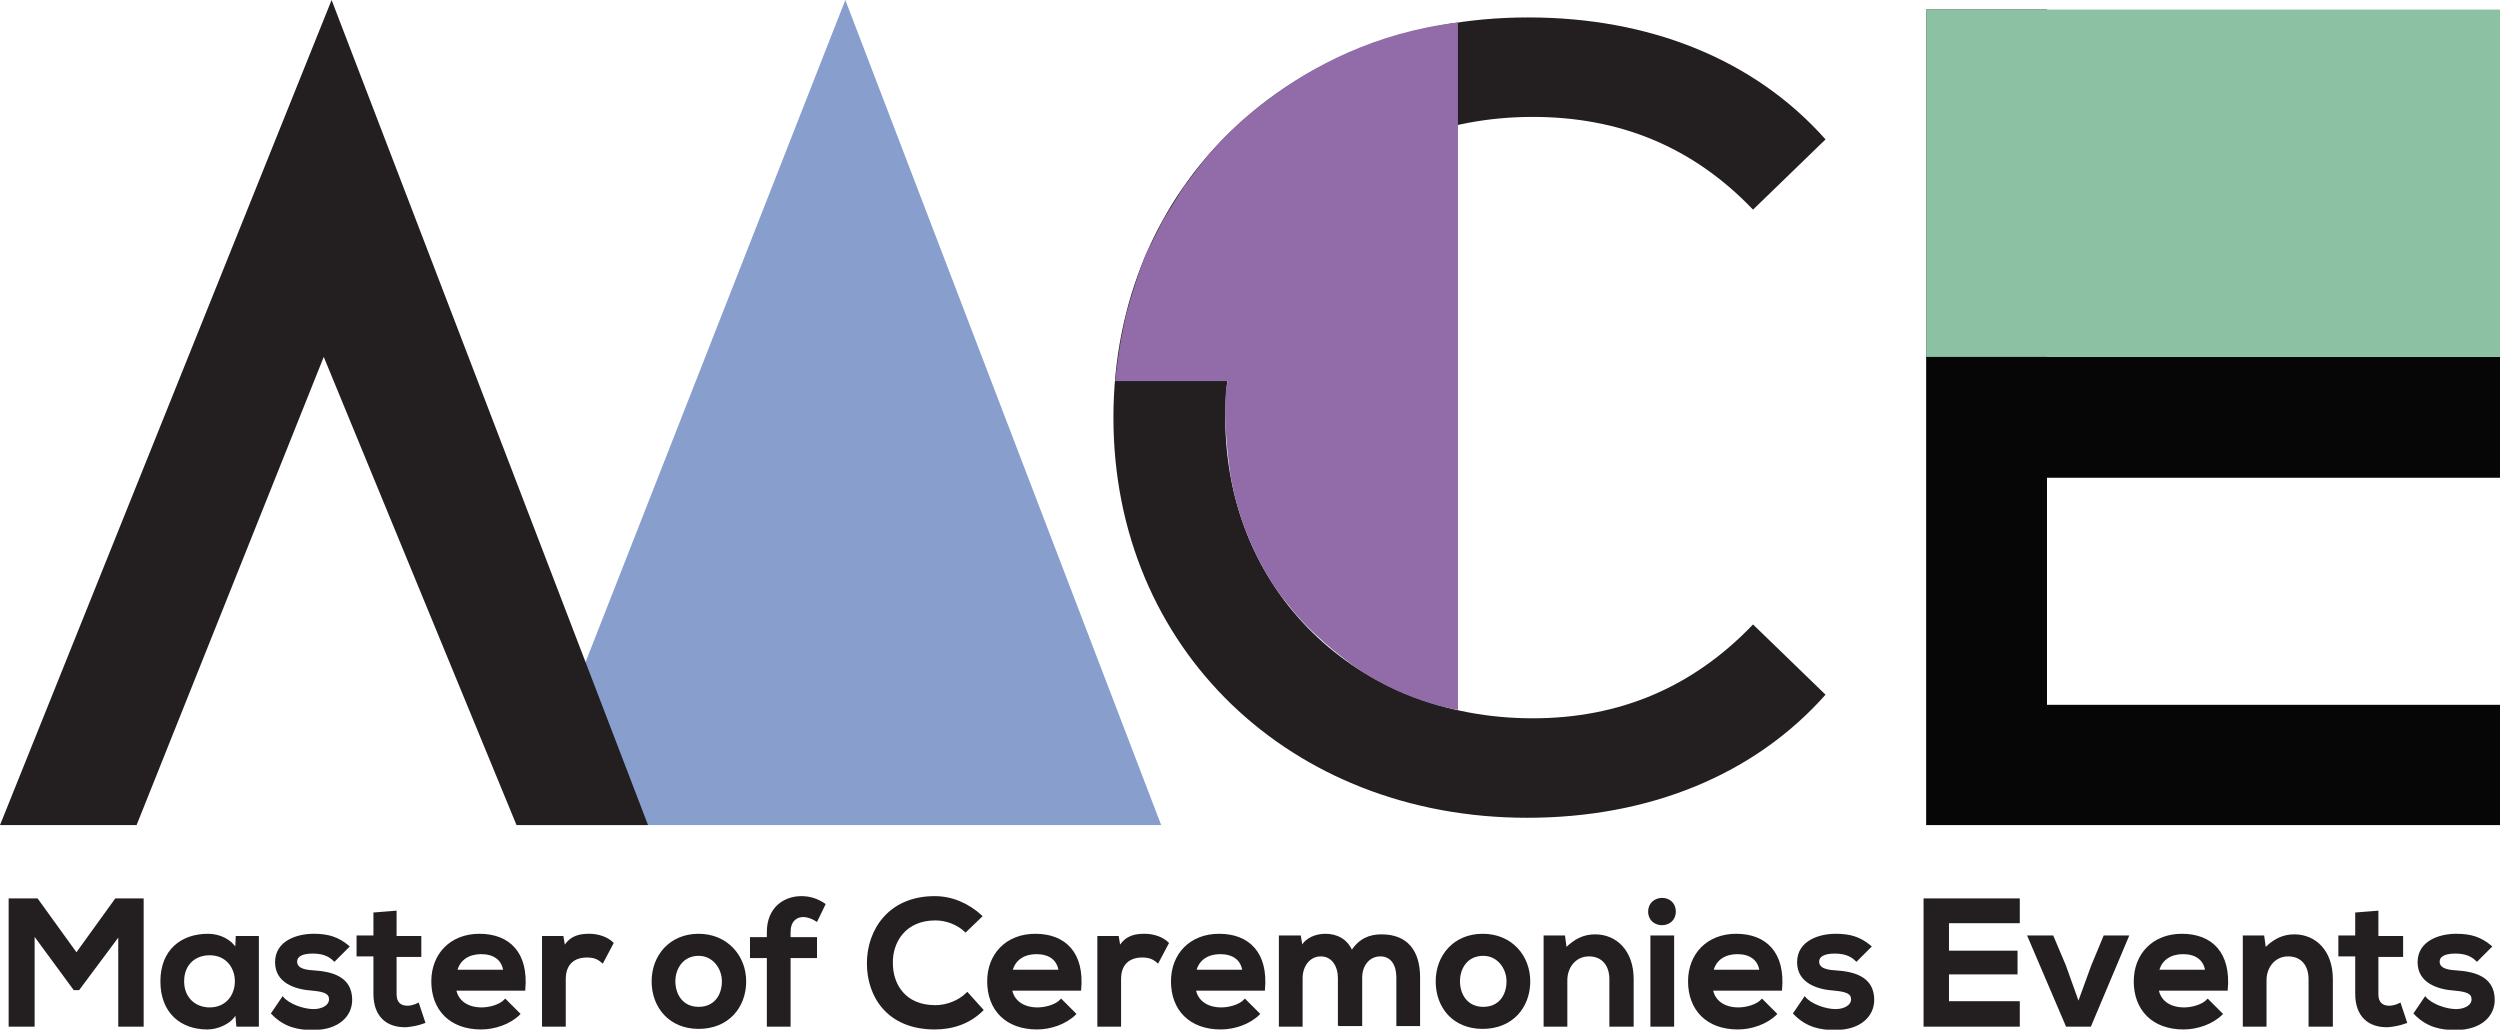 <?xml version="1.0" encoding="UTF-8"?> <svg xmlns="http://www.w3.org/2000/svg" xmlns:xlink="http://www.w3.org/1999/xlink" version="1.1" id="Layer_1" x="0px" y="0px" viewBox="0 0 444.8 183.2" style="enable-background:new 0 0 444.8 183.2;" xml:space="preserve"> <style type="text/css"> .st0{fill:#231F20;stroke:#231F20;stroke-width:0.323;stroke-miterlimit:10;} .st1{fill:#889FCD;} .st2{fill:#231F20;} .st3{fill:#916CA8;} .st4{fill:#060606;} .st5{fill:#8CC2A3;} </style> <g> <g> <g> <path class="st0" d="M21.3,166.2l-7.3,9.8h-0.8l-7.2-9.8v16.3H1.7V160h4.9l7,9.7l7-9.7h4.8v22.5h-4.2V166.2z"></path> <path class="st0" d="M42.1,166.7h3.8v15.8h-3.7l-0.2-2.3c-0.9,1.9-3.4,2.8-5.1,2.8c-4.7,0-8.2-2.9-8.2-8.4c0-5.5,3.6-8.3,8.3-8.3 c2.1,0,4.1,1,5,2.6L42.1,166.7z M32.6,174.6c0,3,2.1,4.8,4.7,4.8c6.2,0,6.2-9.6,0-9.6C34.7,169.8,32.6,171.5,32.6,174.6z"></path> <path class="st0" d="M59.5,170.9c-1.1-1.1-2.4-1.4-3.9-1.4c-1.9,0-2.9,0.6-2.9,1.6c0,1,0.9,1.6,3,1.7c3,0.2,6.8,0.9,6.8,5.1 c0,2.8-2.3,5.2-6.8,5.2c-2.5,0-5-0.4-7.3-2.8l1.9-2.8c1.1,1.3,3.7,2.2,5.5,2.2c1.5,0,2.9-0.7,2.9-1.9c0-1.1-0.9-1.5-3.1-1.7 c-3-0.2-6.5-1.3-6.5-4.9c0-3.7,3.8-4.9,6.7-4.9c2.5,0,4.3,0.5,6.2,2.1L59.5,170.9z"></path> <path class="st0" d="M70.4,162.2v4.5h4.4v3.4h-4.4v6.8c0,1.5,0.8,2.2,2.1,2.2c0.6,0,1.3-0.2,1.9-0.5l1.1,3.3 c-1.1,0.4-2.1,0.6-3.2,0.7c-3.4,0.1-5.7-1.8-5.7-5.8v-6.8h-3v-3.4h3v-4.1L70.4,162.2z"></path> <path class="st0" d="M81,176c0.3,2,2,3.4,4.7,3.4c1.4,0,3.3-0.5,4.2-1.5l2.5,2.5c-1.7,1.7-4.4,2.6-6.8,2.6 c-5.5,0-8.7-3.4-8.7-8.4c0-4.8,3.3-8.3,8.4-8.3c5.3,0,8.6,3.3,8,9.8H81z M89.7,172.7c-0.3-2.1-1.9-3.1-4.1-3.1 c-2.1,0-3.9,1-4.4,3.1H89.7z"></path> <path class="st0" d="M100.1,166.7l0.3,1.8c1.2-2,2.9-2.2,4.5-2.2c1.6,0,3.2,0.6,4.1,1.5l-1.8,3.4c-0.8-0.7-1.5-1-2.8-1 c-2.1,0-3.9,1.1-3.9,4v8.3h-3.9v-15.8H100.1z"></path> <path class="st0" d="M132.6,174.6c0,4.6-3.1,8.3-8.3,8.3c-5.1,0-8.2-3.7-8.2-8.3c0-4.5,3.1-8.3,8.2-8.3 C129.3,166.3,132.6,170.1,132.6,174.6z M120,174.6c0,2.4,1.4,4.7,4.3,4.7s4.3-2.2,4.3-4.7c0-2.4-1.7-4.7-4.3-4.7 C121.5,169.9,120,172.2,120,174.6z"></path> <path class="st0" d="M136.6,182.5v-12.2h-3v-3.4h3v-1.1c0-4.2,2.9-6.2,6-6.2c1.4,0,2.8,0.4,4.1,1.3l-1.4,2.9 c-0.8-0.5-1.6-0.8-2.4-0.8c-1.3,0-2.4,0.9-2.4,2.8v1.1h4.7v3.4h-4.7v12.2H136.6z"></path> <path class="st0" d="M174.8,179.7c-2.3,2.3-5.3,3.3-8.5,3.3c-8.3,0-11.9-5.7-11.9-11.6c0-5.9,3.8-11.8,11.9-11.8 c3,0,5.9,1.2,8.3,3.4l-2.8,2.7c-1.5-1.4-3.5-2.1-5.4-2.1c-5.4,0-7.8,4-7.7,7.8c0,3.7,2.2,7.6,7.7,7.6c2,0,4.2-0.8,5.7-2.3 L174.8,179.7z"></path> <path class="st0" d="M179.9,176c0.3,2,2,3.4,4.7,3.4c1.4,0,3.3-0.5,4.2-1.5l2.5,2.5c-1.7,1.7-4.4,2.6-6.8,2.6 c-5.5,0-8.7-3.4-8.7-8.4c0-4.8,3.3-8.3,8.4-8.3c5.3,0,8.6,3.3,8,9.8H179.9z M188.5,172.7c-0.3-2.1-1.9-3.1-4.1-3.1 c-2.1,0-3.9,1-4.4,3.1H188.5z"></path> <path class="st0" d="M198.9,166.7l0.3,1.8c1.2-2,2.9-2.2,4.5-2.2c1.6,0,3.2,0.6,4.1,1.5l-1.8,3.4c-0.8-0.7-1.5-1-2.8-1 c-2.1,0-3.9,1.1-3.9,4v8.3h-3.9v-15.8H198.9z"></path> <path class="st0" d="M212.6,176c0.3,2,2,3.4,4.7,3.4c1.4,0,3.3-0.5,4.2-1.5l2.5,2.5c-1.7,1.7-4.4,2.6-6.8,2.6 c-5.5,0-8.7-3.4-8.7-8.4c0-4.8,3.3-8.3,8.4-8.3c5.3,0,8.6,3.3,8,9.8H212.6z M221.2,172.7c-0.3-2.1-1.9-3.1-4.1-3.1 c-2.1,0-3.9,1-4.4,3.1H221.2z"></path> <path class="st0" d="M238.2,182.5V174c0-2.1-1.1-4-3.2-4c-2.1,0-3.4,1.9-3.4,4v8.5h-3.9v-15.9h3.6l0.3,1.9 c0.8-1.6,2.7-2.2,4.2-2.2c1.9,0,3.8,0.8,4.7,3c1.4-2.2,3.2-2.9,5.3-2.9c4.5,0,6.7,2.8,6.7,7.5v8.5h-3.9v-8.5c0-2.1-0.9-3.9-3-3.9 c-2.1,0-3.4,1.8-3.4,3.9v8.5H238.2z"></path> <path class="st0" d="M272.1,174.6c0,4.6-3.1,8.3-8.3,8.3s-8.2-3.7-8.2-8.3c0-4.5,3.1-8.3,8.2-8.3S272.1,170.1,272.1,174.6z M259.6,174.6c0,2.4,1.4,4.7,4.3,4.7s4.3-2.2,4.3-4.7c0-2.4-1.7-4.7-4.3-4.7C261,169.9,259.6,172.2,259.6,174.6z"></path> <path class="st0" d="M286.5,182.5v-8.3c0-2.4-1.3-4.2-3.8-4.2c-2.4,0-4,2-4,4.4v8.1h-3.9v-15.9h3.5l0.3,2.2 c1.6-1.6,3.2-2.4,5.2-2.4c3.7,0,6.7,2.8,6.7,7.8v8.3H286.5z"></path> <path class="st0" d="M298,162.2c0,3-4.6,3-4.6,0S298,159.1,298,162.2z M293.8,166.6v15.9h3.9v-15.9H293.8z"></path> <path class="st0" d="M304.6,176c0.3,2,2,3.4,4.7,3.4c1.4,0,3.3-0.5,4.2-1.5l2.5,2.5c-1.7,1.7-4.4,2.6-6.8,2.6 c-5.5,0-8.7-3.4-8.7-8.4c0-4.8,3.3-8.3,8.4-8.3c5.3,0,8.6,3.3,8,9.8H304.6z M313.2,172.7c-0.3-2.1-1.9-3.1-4.1-3.1 c-2.1,0-3.9,1-4.4,3.1H313.2z"></path> <path class="st0" d="M330.3,170.9c-1.1-1.1-2.4-1.4-3.9-1.4c-1.9,0-2.9,0.6-2.9,1.6c0,1,0.9,1.6,3,1.7c3,0.2,6.8,0.9,6.8,5.1 c0,2.8-2.3,5.2-6.8,5.2c-2.5,0-5-0.4-7.3-2.8l1.9-2.8c1.1,1.3,3.7,2.2,5.5,2.2c1.5,0,2.9-0.7,2.9-1.9c0-1.1-0.9-1.5-3.1-1.7 c-3-0.2-6.5-1.3-6.5-4.9c0-3.7,3.8-4.9,6.7-4.9c2.5,0,4.3,0.5,6.2,2.1L330.3,170.9z"></path> <path class="st0" d="M359.2,182.5h-16.8c0-7.5,0-15,0-22.5h16.8v4.1h-12.6v5.2h12.2v3.9h-12.2v5.1h12.6V182.5z"></path> <path class="st0" d="M378.6,166.6l-6.7,15.9h-4.2l-6.8-15.9h4.3l2.2,5.2l2.4,6.7l2.4-6.6l2.2-5.3H378.6z"></path> <path class="st0" d="M383.9,176c0.3,2,2,3.4,4.7,3.4c1.4,0,3.3-0.5,4.2-1.5l2.5,2.5c-1.7,1.7-4.4,2.6-6.8,2.6 c-5.5,0-8.7-3.4-8.7-8.4c0-4.8,3.3-8.3,8.4-8.3c5.3,0,8.6,3.3,8,9.8H383.9z M392.5,172.7c-0.3-2.1-1.9-3.1-4.1-3.1 c-2.1,0-3.9,1-4.4,3.1H392.5z"></path> <path class="st0" d="M410.9,182.5v-8.3c0-2.4-1.3-4.2-3.8-4.2c-2.4,0-4,2-4,4.4v8.1h-3.9v-15.9h3.5l0.3,2.2 c1.6-1.6,3.2-2.4,5.2-2.4c3.7,0,6.7,2.8,6.7,7.8v8.3H410.9z"></path> <path class="st0" d="M423,162.2v4.5h4.4v3.4H423v6.8c0,1.5,0.8,2.2,2.1,2.2c0.6,0,1.3-0.2,1.9-0.5l1.1,3.3 c-1.1,0.4-2.1,0.6-3.2,0.7c-3.4,0.1-5.7-1.8-5.7-5.8v-6.8h-3v-3.4h3v-4.1L423,162.2z"></path> <path class="st0" d="M440.7,170.9c-1.1-1.1-2.4-1.4-3.9-1.4c-1.9,0-2.9,0.6-2.9,1.6c0,1,0.9,1.6,3,1.7c3,0.2,6.8,0.9,6.8,5.1 c0,2.8-2.3,5.2-6.8,5.2c-2.5,0-5-0.4-7.3-2.8l1.9-2.8c1.1,1.3,3.7,2.2,5.5,2.2c1.5,0,2.9-0.7,2.9-1.9c0-1.1-0.9-1.5-3.1-1.7 c-3-0.2-6.5-1.3-6.5-4.9c0-3.7,3.8-4.9,6.7-4.9c2.5,0,4.3,0.5,6.2,2.1L440.7,170.9z"></path> </g> </g> <g> <g> <polygon class="st1" points="115.6,146.8 92.8,146.8 150.4,0 206.6,146.8 183.3,146.8 149,146.8 "></polygon> <polygon class="st2" points="24.3,146.8 0,146.8 59,0 115.3,146.8 91.9,146.8 57.6,63.5 "></polygon> </g> <g> <g> <path class="st2" d="M198.1,74.3c0-41.2,31.4-71.2,73.8-71.2c21.5,0,40.2,7.4,52.9,21.7l-12.9,12.5 C301.1,26,288,20.8,272.7,20.8c-31.4,0-54.7,22.7-54.7,53.5c0,30.8,23.3,53.5,54.7,53.5c15.3,0,28.4-5.4,39.2-16.7l12.9,12.5 c-12.7,14.3-31.4,21.9-53.1,21.9C229.6,145.5,198.1,115.4,198.1,74.3z"></path> </g> <path class="st3" d="M259.4,4v122.3c0,0-10.5-1.5-20-8.9c0,0-6.5-4.8-10.2-9.8c0,0-7.9-8.7-10.3-23.2c0,0-1.7-11.2-0.5-16.6h-20 c0,0,0.7-6.7,2-12c0,0,2.8-10.1,4.3-12.2l2.2-4.4l3.8-6.1l3.6-4.7C214.2,28.6,229.9,7.5,259.4,4z"></path> </g> <g> <polygon class="st4" points="364.2,85 364.2,125.4 444.8,125.4 444.8,146.8 342.7,146.8 342.7,1.7 364.2,1.7 364.2,63.5 444.8,63.5 444.8,85 "></polygon> <rect x="342.7" y="1.7" class="st5" width="102.1" height="61.8"></rect> </g> </g> </g> </svg> 